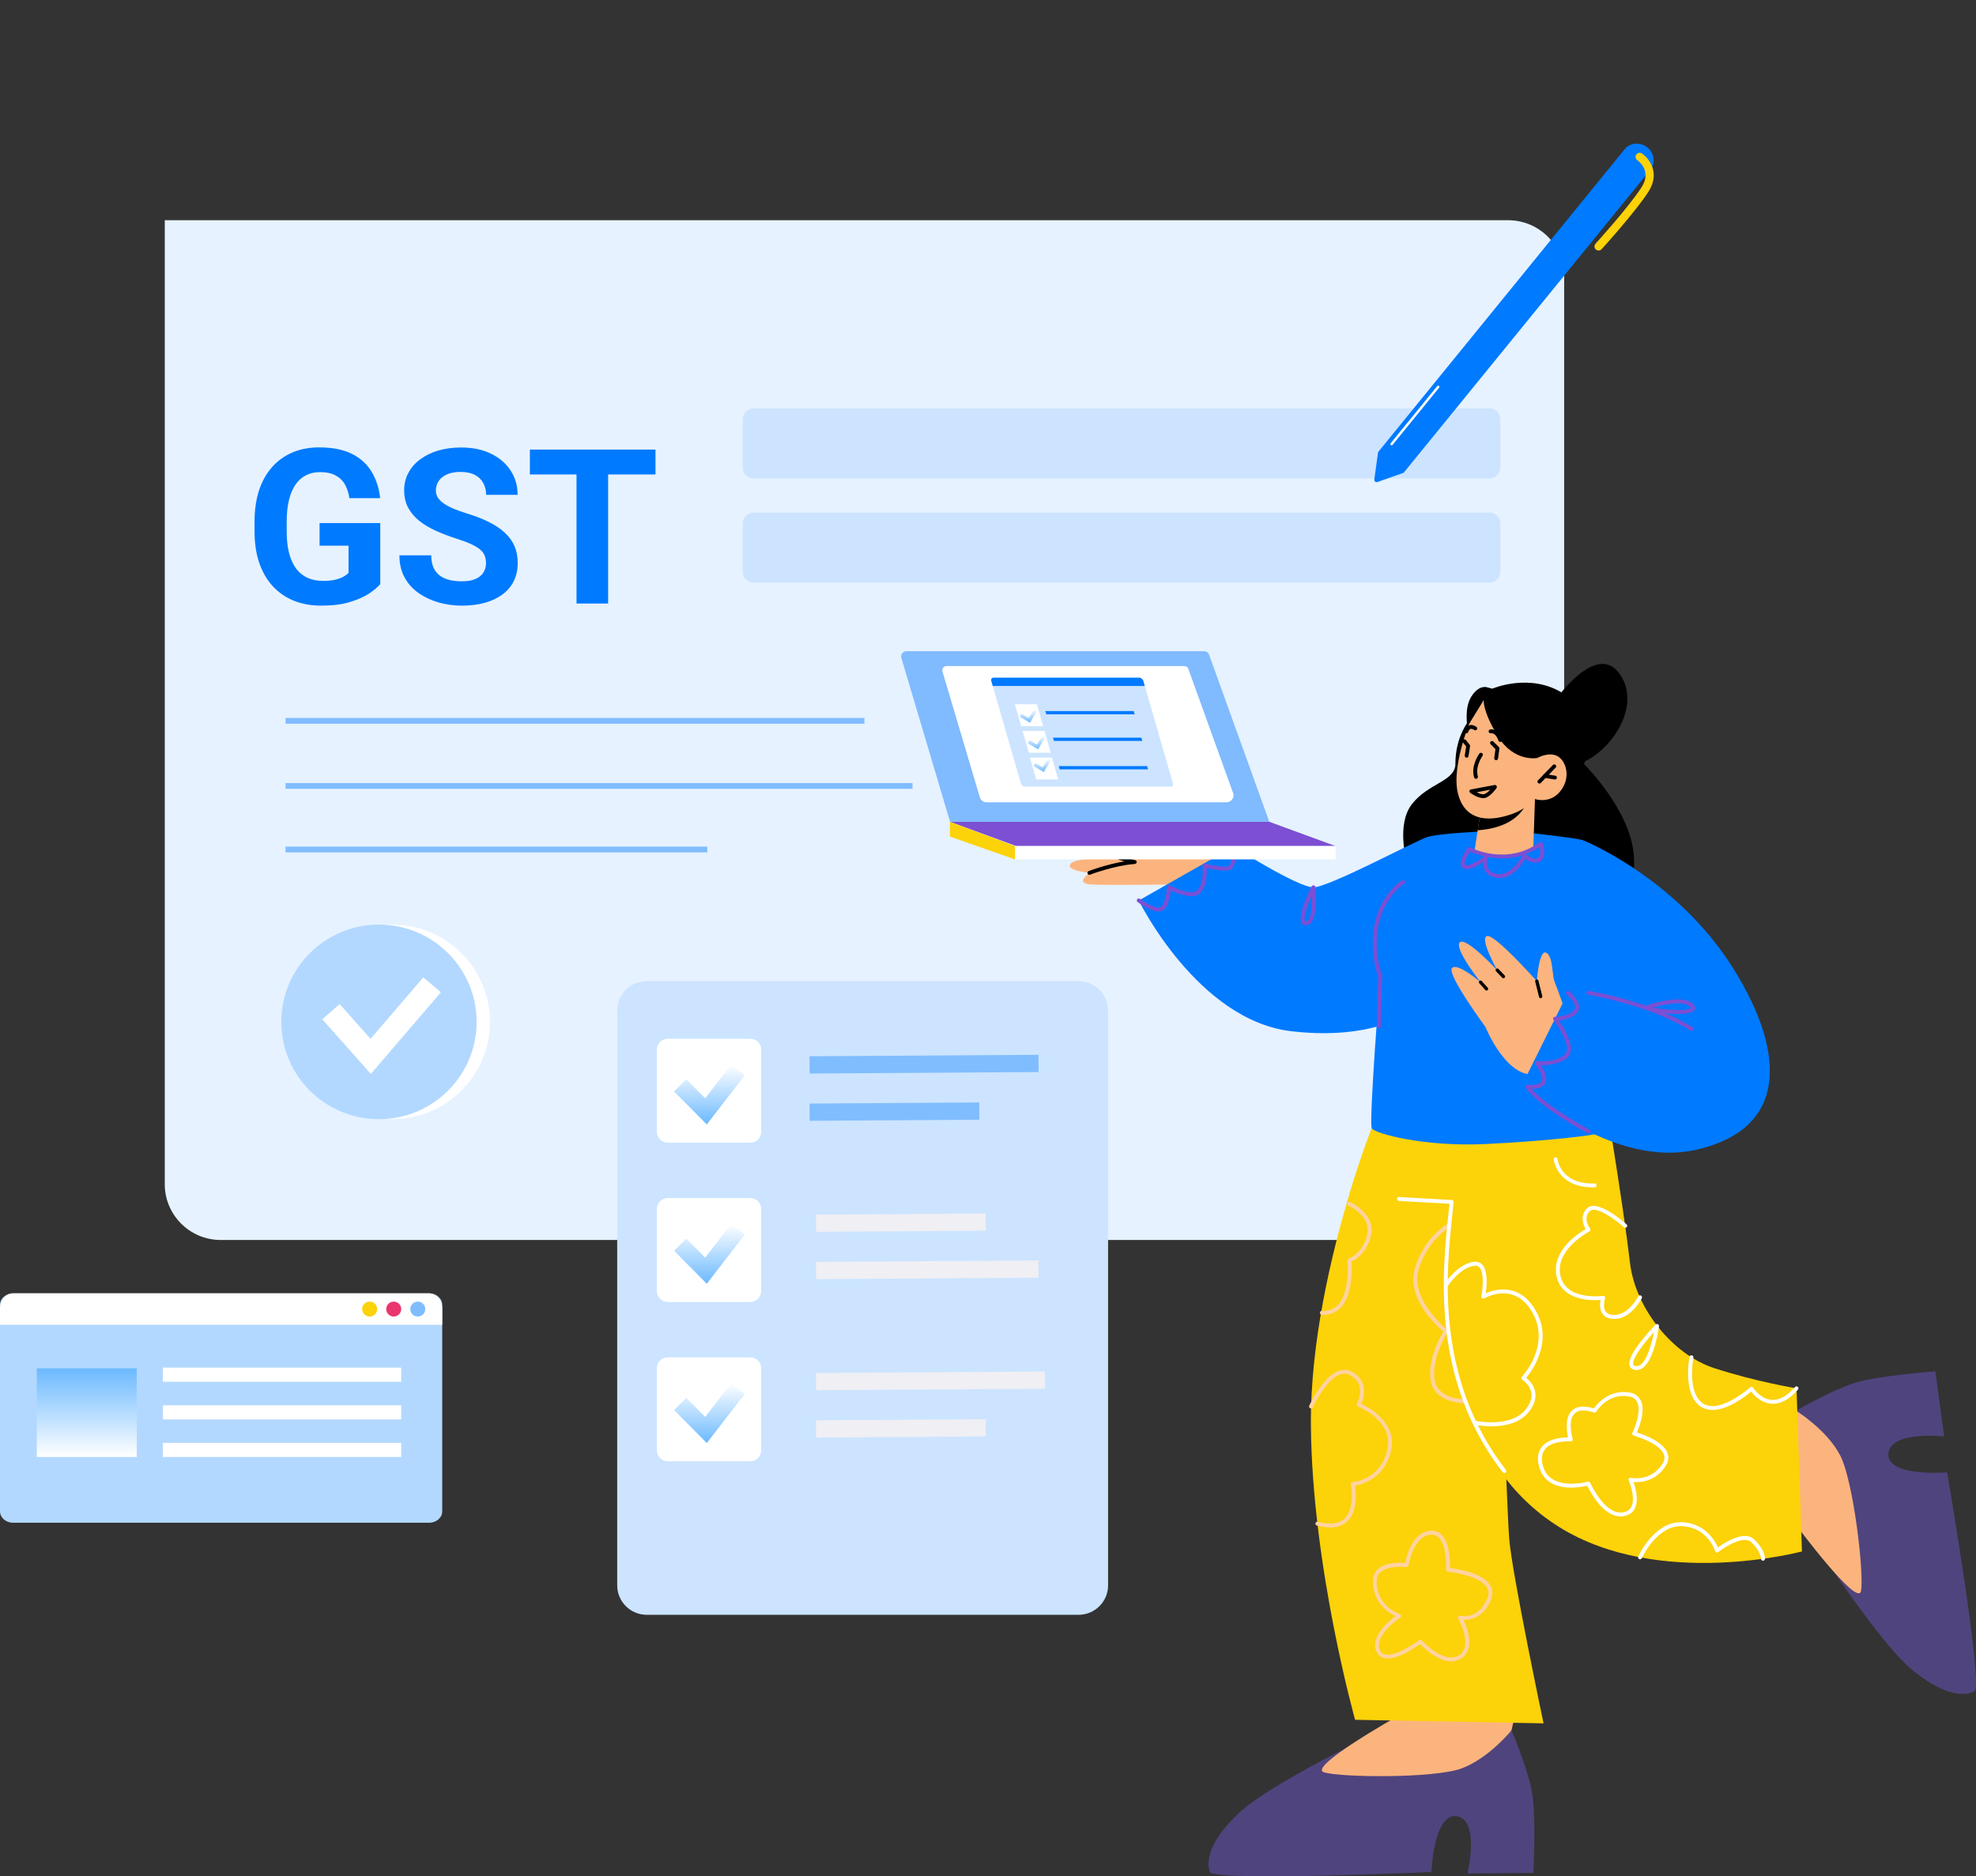 <svg xmlns="http://www.w3.org/2000/svg" width="219" height="208" viewBox="0 0 219 208" fill="none"><rect x="0" y="0" width="219" height="208" fill="#333333" stroke="none"/><g clip-path="url(#clip0_13248_11813)"><path d="M18.26 24.412H167.148C170.574 24.412 173.356 27.183 173.356 30.598V131.273C173.356 134.687 170.574 137.458 167.148 137.458H24.468C21.041 137.458 18.26 134.687 18.26 131.273V24.412Z" fill="#E6F2FF"></path><path d="M165.072 45.278H83.522C82.855 45.278 82.314 45.817 82.314 46.482V51.84C82.314 52.505 82.855 53.044 83.522 53.044H165.072C165.74 53.044 166.281 52.505 166.281 51.84V46.482C166.281 45.817 165.74 45.278 165.072 45.278Z" fill="#CCE4FF"></path><path d="M165.072 56.821H83.522C82.855 56.821 82.314 57.36 82.314 58.025V63.383C82.314 64.048 82.855 64.587 83.522 64.587H165.072C165.74 64.587 166.281 64.048 166.281 63.383V58.025C166.281 57.36 165.74 56.821 165.072 56.821Z" fill="#CCE4FF"></path><path d="M95.802 79.588H31.648V80.225H95.802V79.588Z" fill="#80BDFF"></path><path d="M101.134 86.806H31.648V87.443H101.134V86.806Z" fill="#80BDFF"></path><path d="M78.392 93.852H31.648V94.489H78.392V93.852Z" fill="#80BDFF"></path><path d="M43.477 124.067C49.455 124.067 54.301 119.238 54.301 113.282C54.301 107.325 49.455 102.496 43.477 102.496C37.499 102.496 32.652 107.325 32.652 113.282C32.652 119.238 37.499 124.067 43.477 124.067Z" fill="white"></path><path d="M42 124.067C47.978 124.067 52.825 119.238 52.825 113.282C52.825 107.325 47.978 102.496 42 102.496C36.022 102.496 31.176 107.325 31.176 113.282C31.176 119.238 36.022 124.067 42 124.067Z" fill="#B3D8FF"></path><path d="M41.099 119.047L35.722 112.995L37.64 111.307L41.067 115.161L46.917 108.345L48.861 110.001L41.099 119.047Z" fill="white"></path><path d="M0 144.637V167.54C0 168.234 0.646 168.801 1.451 168.801H47.568C48.368 168.801 49.013 168.234 49.013 167.54V144.637C49.013 143.943 48.368 143.376 47.568 143.376H1.451C0.652 143.376 0 143.943 0 144.637Z" fill="#B3D8FF"></path><path d="M0 145.065V146.861H49.013V145.065C49.013 144.128 48.368 143.37 47.568 143.37H1.451C0.652 143.37 0 144.128 0 145.065Z" fill="white"></path><path d="M40.14 145.116C40.14 145.575 40.511 145.944 40.971 145.944C41.431 145.944 41.802 145.575 41.802 145.116C41.802 144.658 41.431 144.288 40.971 144.288C40.511 144.288 40.14 144.658 40.14 145.116Z" fill="#FCD209"></path><path d="M43.637 145.944C44.096 145.944 44.468 145.574 44.468 145.116C44.468 144.659 44.096 144.288 43.637 144.288C43.178 144.288 42.806 144.659 42.806 145.116C42.806 145.574 43.178 145.944 43.637 145.944Z" fill="#EA366E"></path><path d="M45.472 145.116C45.472 145.575 45.843 145.944 46.303 145.944C46.763 145.944 47.134 145.575 47.134 145.116C47.134 144.658 46.763 144.288 46.303 144.288C45.843 144.288 45.472 144.658 45.472 145.116Z" fill="#80BDFF"></path><path d="M18.055 153.174H44.467V151.607H18.055V153.174Z" fill="white"></path><path d="M18.055 157.348H44.467V155.78H18.055V157.348Z" fill="white"></path><path d="M18.055 161.514H44.467V159.947H18.055V161.514Z" fill="white"></path><path d="M4.079 161.514H15.159L15.159 151.684H4.079L4.079 161.514Z" fill="url(#paint0_linear_13248_11813)"></path><path d="M165.408 76.339C165.408 76.339 169.596 74.517 173.298 76.9C177 79.282 175.574 84.716 175.574 84.716C175.574 84.716 180.535 89.609 181.047 94.552C181.552 99.496 178.982 100.77 178.982 100.77L170.632 96.935L167.461 81.429L165.415 76.339H165.408Z" fill="black"></path><path d="M155.907 95.514C155.907 95.514 154.724 91.412 156.476 89.15C158.324 86.768 161.297 86.64 161.303 84.659C161.303 80.053 164.673 77.957 164.673 77.957L164.66 96.088L155.907 95.514Z" fill="black"></path><path d="M152.448 192.144C152.448 192.144 140.773 197.718 137.32 200.967C133.868 204.216 133.695 206.427 134.092 207.516C134.488 208.605 158.643 207.522 158.643 207.522C158.643 207.522 158.905 200.91 161.475 201.337C164.046 201.763 162.646 207.682 162.646 207.682L169.947 207.612C169.947 207.612 170.286 201.037 169.755 198.463C169.186 195.68 167.562 191.921 167.562 191.921L152.454 192.144H152.448Z" fill="#50447E"></path><path d="M154.942 190.226C154.942 190.226 144.891 195.877 146.726 196.463C148.561 197.049 158.912 197.151 161.949 196.049C164.986 194.947 167.524 191.812 167.524 191.812L160.632 188.563L154.935 190.233L154.942 190.226Z" fill="#FCB47E"></path><path d="M167.523 191.805L168.828 186.071L156.482 183.574L154.691 192.665L167.523 191.805Z" fill="#FCB47E"></path><path d="M201.256 171.242C201.256 171.242 208.251 182.097 211.914 185.104C215.578 188.117 217.803 188.015 218.832 187.487C219.868 186.958 215.802 163.215 215.802 163.215C215.802 163.215 209.184 163.775 209.293 161.176C209.402 158.577 215.469 159.233 215.469 159.233L214.497 152.021C214.497 152.021 207.912 152.499 205.406 153.347C202.708 154.258 199.159 156.322 199.159 156.322L201.25 171.235L201.256 171.242Z" fill="#50447E"></path><path d="M199.032 169.018C199.032 169.018 205.898 178.256 206.256 176.37C206.614 174.484 205.432 164.234 203.961 161.367C202.491 158.5 199.051 156.379 199.051 156.379L196.666 163.597L199.032 169.018Z" fill="#FCB47E"></path><path d="M199.051 156.379L193.181 155.799L192.216 168.317L201.493 168.96L199.051 156.379Z" fill="#FCB47E"></path><path d="M131.01 98.03C131.01 98.03 122.314 98.177 120.735 98.03C119.162 97.883 120.735 96.762 120.735 96.762C120.735 96.762 117.736 96.463 118.785 95.641C119.834 94.819 129.75 94.641 131.981 94.953C134.213 95.265 137.454 95.718 137.454 95.718L131.003 98.036L131.01 98.03Z" fill="#FCB47E"></path><path d="M164.749 92.15C164.749 92.15 159.499 92.354 158.15 92.8C156.801 93.246 147.281 98.362 145.555 98.362C143.829 98.362 136.706 93.851 136.706 93.851L126.208 99.827C126.208 99.827 132.729 113.122 143.151 114.32C153.573 115.518 157.62 111.256 157.62 111.256L164.742 92.15H164.749Z" fill="#007AFF"></path><path d="M128.407 101.038C127.525 101.038 126.246 100.114 126.08 99.993C125.984 99.923 125.965 99.789 126.035 99.687C126.106 99.592 126.246 99.573 126.342 99.643C126.975 100.108 128.152 100.77 128.612 100.566C129.066 100.362 129.296 99.095 129.341 98.343C129.341 98.266 129.386 98.203 129.45 98.165C129.514 98.126 129.59 98.126 129.661 98.165C130.3 98.515 132.103 99.279 132.704 98.681C133.471 97.916 133.286 95.973 133.279 95.954C133.273 95.884 133.299 95.814 133.356 95.769C133.407 95.725 133.484 95.706 133.554 95.725C134.839 96.069 136.099 96.183 136.252 95.96C136.572 95.495 136.502 94.833 136.502 94.826C136.489 94.705 136.572 94.603 136.694 94.584C136.821 94.572 136.917 94.654 136.937 94.775C136.937 94.807 137.026 95.604 136.617 96.202C136.24 96.744 134.577 96.419 133.74 96.215C133.765 96.846 133.74 98.273 133.017 98.986C132.237 99.764 130.473 99.044 129.75 98.693C129.686 99.33 129.469 100.655 128.797 100.961C128.682 101.012 128.554 101.038 128.42 101.038H128.407Z" fill="#7C4FD3"></path><path d="M171.073 191.041L150.185 190.646C150.185 190.646 145.428 173.706 145.287 158.054C145.204 148.804 147.576 138.974 149.526 132.476C150.882 127.972 152.033 125.073 152.033 125.073L163.822 125.921L165.958 126.073L166.182 142.535C166.182 142.535 166.968 166.769 167.268 170.591C167.569 174.42 171.073 191.041 171.073 191.041Z" fill="#FCD209"></path><path d="M164.085 133.457L149.526 132.476C150.882 127.972 152.033 125.073 152.033 125.073L163.822 125.921L164.085 133.457Z" fill="#FCD209"></path><path d="M177.613 119.938C177.613 119.938 179.787 132.648 180.656 140.012C181.245 144.969 185.311 150.135 189.991 151.664C194.671 153.187 199.108 153.9 199.108 153.9L199.709 171.986C199.709 171.986 183.911 176.204 172.818 169.285C167.268 165.826 164.167 160.602 162.428 155.346C160.849 150.562 160.35 144.599 160.331 139.044L161.891 123.895L177.613 119.938Z" fill="#FCD209"></path><path d="M168.099 92.188C160.311 91.437 153.848 96.883 152.793 104.605L152.972 108.172C152.972 108.172 151.693 124.481 152.032 125.073C152.371 125.666 157.863 127.157 164.697 126.819C171.532 126.481 176.992 125.838 177.331 125.583C177.427 125.507 180.592 122.633 180.554 118.728C180.464 109.255 175.509 93.354 175.509 93.176C175.509 93.055 172.274 92.596 168.099 92.188Z" fill="#007AFF"></path><path d="M176.513 131.622C172.568 131.622 172.191 128.558 172.191 128.526C172.178 128.405 172.267 128.303 172.382 128.291C172.51 128.271 172.606 128.367 172.619 128.482C172.632 128.596 172.99 131.31 176.724 131.189C176.852 131.189 176.941 131.278 176.948 131.399C176.948 131.52 176.858 131.616 176.737 131.622C176.66 131.622 176.583 131.622 176.506 131.622H176.513Z" fill="white"></path><path d="M181.392 151.875C181.322 151.875 181.252 151.868 181.181 151.856C180.804 151.786 180.663 151.563 180.606 151.391C180.248 150.25 182.946 147.396 183.496 146.836C183.56 146.772 183.662 146.753 183.745 146.791C183.828 146.829 183.879 146.925 183.867 147.014C183.847 147.167 183.361 150.715 182.076 151.639C181.859 151.792 181.635 151.875 181.399 151.875H181.392ZM183.317 147.657C182.179 148.906 180.83 150.658 181.015 151.263C181.028 151.301 181.053 151.391 181.258 151.429C181.45 151.467 181.635 151.423 181.814 151.289C182.581 150.741 183.08 148.862 183.31 147.657H183.317Z" fill="white"></path><path d="M173.272 111.492C173.272 111.492 172.556 109.466 172.287 108.816C172.012 108.166 172.14 105.975 171.354 105.611C170.567 105.248 170.324 108.765 170.324 108.765C170.324 108.765 165.67 103.522 164.807 103.764C163.944 104.006 165.932 107.548 165.932 107.548C165.932 107.548 162.447 103.789 161.789 104.465C161.124 105.14 164.091 108.873 164.091 108.873C164.091 108.873 161.437 106.605 160.913 107.338C160.389 108.071 164.634 113.849 164.634 113.849C164.634 113.849 167.076 119.888 170.439 119.028C173.803 118.168 173.278 111.492 173.278 111.492H173.272Z" fill="#FCB47E"></path><path d="M120.742 96.979C120.653 96.979 120.57 96.928 120.538 96.839C120.493 96.724 120.55 96.603 120.666 96.559C120.761 96.52 122.692 95.8 124.642 95.482L124.054 95.323C123.939 95.291 123.869 95.17 123.901 95.055C123.933 94.941 124.054 94.87 124.169 94.902L125.819 95.355C125.921 95.38 125.985 95.482 125.979 95.584C125.966 95.686 125.883 95.769 125.774 95.775C123.581 95.921 120.838 96.947 120.813 96.96C120.787 96.966 120.761 96.973 120.736 96.973L120.742 96.979Z" fill="black"></path><path d="M112.641 93.793H148.03L140.677 91.099H105.282L112.641 93.793Z" fill="#7C4FD3"></path><path d="M112.488 95.266H148.03V93.788H112.488V95.266Z" fill="white"></path><path d="M105.282 91.099V92.736L112.494 95.271V93.793L105.282 91.099Z" fill="#FCD209"></path><path d="M140.677 91.099L134.003 72.574C133.919 72.344 133.702 72.191 133.453 72.191H100.455C100.065 72.191 99.784 72.567 99.899 72.937L105.295 91.099H140.684H140.677Z" fill="#80BAFF"></path><path d="M136.662 87.901L131.701 74.141C131.637 73.956 131.458 73.835 131.26 73.835H104.899C104.586 73.835 104.362 74.134 104.452 74.434L108.595 88.385C108.69 88.717 108.997 88.94 109.343 88.94H135.927C136.464 88.94 136.842 88.404 136.662 87.901Z" fill="white"></path><path d="M175.509 93.169C175.509 93.169 185.899 97.361 192.171 107.471C197.957 116.797 198.072 125.003 188.271 127.392C178.476 129.781 168.668 120.32 168.668 120.32L173.764 110.057L176.078 110.956L175.516 93.169H175.509Z" fill="#007AFF"></path><path d="M170.753 110.657C170.67 110.657 170.593 110.6 170.574 110.517L170.145 108.803C170.12 108.708 170.184 108.606 170.28 108.58C170.382 108.555 170.478 108.612 170.503 108.714L170.932 110.428C170.957 110.523 170.893 110.625 170.797 110.651C170.785 110.651 170.765 110.651 170.753 110.651V110.657Z" fill="black"></path><path d="M164.749 109.804C164.698 109.804 164.647 109.784 164.615 109.74L163.95 108.995C163.886 108.918 163.892 108.803 163.969 108.74C164.046 108.676 164.161 108.682 164.225 108.759L164.89 109.504C164.954 109.581 164.947 109.695 164.871 109.759C164.839 109.791 164.794 109.804 164.749 109.804Z" fill="black"></path><path d="M166.629 108.446C166.578 108.446 166.534 108.427 166.495 108.389L165.805 107.669C165.734 107.599 165.734 107.478 165.805 107.408C165.881 107.338 165.99 107.338 166.067 107.408L166.757 108.128C166.828 108.198 166.828 108.319 166.757 108.389C166.719 108.421 166.674 108.44 166.629 108.44V108.446Z" fill="black"></path><path d="M187.465 114.276C187.427 114.276 187.389 114.263 187.35 114.244C182.811 111.39 176.078 110.281 176.008 110.269C175.887 110.25 175.81 110.141 175.829 110.02C175.848 109.899 175.963 109.823 176.078 109.842C176.149 109.855 182.964 110.969 187.581 113.874C187.683 113.938 187.715 114.072 187.651 114.174C187.613 114.238 187.542 114.276 187.465 114.276Z" fill="#7C4FD3"></path><path d="M185.989 112.397C184.666 112.397 183.01 112.136 182.338 111.919C182.249 111.887 182.191 111.811 182.191 111.715C182.191 111.62 182.249 111.537 182.338 111.505C182.505 111.448 186.379 110.078 187.62 111.276C187.952 111.594 187.882 111.836 187.805 111.957C187.613 112.276 186.872 112.397 185.989 112.397ZM183.195 111.69C184.8 112.008 187.236 112.072 187.434 111.741C187.434 111.741 187.415 111.69 187.319 111.594C186.603 110.906 184.506 111.32 183.195 111.696V111.69Z" fill="#7C4FD3"></path><path d="M144.705 102.566C144.52 102.566 144.366 102.49 144.264 102.343C143.759 101.598 145.089 98.814 145.363 98.26C145.408 98.171 145.498 98.126 145.6 98.145C145.696 98.164 145.766 98.241 145.779 98.336C145.811 98.642 146.06 101.375 145.319 102.26C145.165 102.445 144.98 102.541 144.769 102.56C144.75 102.56 144.731 102.56 144.711 102.56L144.705 102.566ZM145.395 99.228C144.833 100.508 144.424 101.808 144.628 102.108C144.635 102.12 144.647 102.146 144.731 102.139C144.826 102.133 144.903 102.088 144.98 101.993C145.37 101.521 145.427 100.203 145.395 99.234V99.228Z" fill="#7C4FD3"></path><path d="M176.048 125.635C176.016 125.635 175.977 125.629 175.945 125.61C175.734 125.495 170.741 122.838 169.092 120.59C169.04 120.519 169.034 120.424 169.079 120.354C169.124 120.277 169.207 120.239 169.296 120.252C169.661 120.297 170.652 120.316 170.888 119.844C171.099 119.417 170.556 118.475 170.159 117.984C170.108 117.914 170.095 117.825 170.14 117.748C170.178 117.672 170.262 117.627 170.351 117.634C170.37 117.634 172.563 117.825 173.478 116.85C174.194 116.092 172.781 113.856 172.173 113.06C172.122 112.996 172.116 112.9 172.154 112.83C172.192 112.754 172.282 112.709 172.352 112.716C172.365 112.716 173.701 112.754 174.424 112.028C174.539 111.913 174.59 111.779 174.584 111.62C174.558 111.091 173.887 110.441 173.631 110.231C173.535 110.155 173.522 110.021 173.599 109.925C173.676 109.836 173.81 109.817 173.906 109.893C173.951 109.932 174.974 110.772 175.018 111.594C175.031 111.875 174.935 112.123 174.731 112.333C174.142 112.919 173.273 113.085 172.761 113.13C173.362 113.99 174.712 116.168 173.791 117.149C173.004 117.984 171.534 118.086 170.767 118.086C171.099 118.583 171.572 119.456 171.278 120.042C171.003 120.596 170.255 120.704 169.75 120.711C171.591 122.8 176.112 125.208 176.156 125.234C176.265 125.291 176.304 125.418 176.246 125.527C176.208 125.603 176.131 125.641 176.054 125.641L176.048 125.635Z" fill="#7C4FD3"></path><path d="M172.197 77.855C172.197 77.855 177.255 70.408 179.819 75.217C182.382 80.027 175.234 86.742 172.562 84.34C169.896 81.938 172.197 77.855 172.197 77.855Z" fill="black"></path><path d="M170.12 88.576L169.935 94.061C169.935 94.061 169.046 94.717 166.22 94.851C164.116 94.953 163.413 94.373 163.413 94.373L164.142 89.678L169.263 88.735L170.12 88.576Z" fill="#FCB47E"></path><path d="M169.263 88.735C169.244 88.863 169.193 89.016 169.11 89.194C167.952 91.551 164.992 91.972 163.777 92.035L164.142 89.678L169.263 88.735Z" fill="black"></path><path d="M163.439 78.721C163.439 78.721 160.715 84.645 161.598 88.015C162.48 91.385 165.555 90.914 167.403 90.296C169.251 89.678 170.12 88.576 170.12 88.576C170.12 88.576 171.828 89.188 172.998 87.62C174.174 86.053 173.503 84.219 172.531 83.779C171.559 83.339 170.383 84.027 170.383 84.027L171.329 82.307C171.329 82.307 167.646 73.42 163.439 78.721Z" fill="#FCB47E"></path><path d="M170.382 84.027C170.382 84.027 167.799 84.524 166.035 81.651C164.27 78.778 164.443 77.606 164.443 77.606L162.633 80.543C162.633 80.543 162.25 78.491 163.081 77.198C163.912 75.898 164.762 76.179 164.762 76.179L170.434 77.638L171.891 82.186L170.376 84.027H170.382Z" fill="black"></path><path d="M163.579 86.334C163.49 86.334 163.4 86.277 163.375 86.181C162.991 84.888 163.912 83.595 163.956 83.537C164.027 83.442 164.155 83.423 164.257 83.486C164.353 83.556 164.372 83.69 164.308 83.786C164.302 83.799 163.47 84.971 163.79 86.06C163.822 86.175 163.758 86.289 163.643 86.328C163.624 86.328 163.605 86.334 163.586 86.334H163.579Z" fill="black"></path><path d="M166.283 82.245C166.194 82.245 166.111 82.187 166.079 82.104C165.759 81.187 165.267 81.282 165.248 81.282C165.133 81.308 165.018 81.238 164.992 81.123C164.966 81.009 165.03 80.9 165.139 80.868C165.177 80.856 166.021 80.652 166.482 81.958C166.52 82.066 166.462 82.187 166.347 82.232C166.322 82.238 166.303 82.245 166.277 82.245H166.283Z" fill="black"></path><path d="M162.505 81.295C162.505 81.295 162.467 81.295 162.454 81.289C162.339 81.257 162.269 81.142 162.301 81.034C162.313 80.983 162.429 80.562 162.806 80.416C163.049 80.32 163.324 80.371 163.624 80.569C163.72 80.632 163.752 80.766 163.688 80.862C163.624 80.964 163.49 80.989 163.394 80.925C163.273 80.849 163.093 80.76 162.966 80.811C162.819 80.868 162.742 81.066 162.723 81.136C162.697 81.231 162.614 81.295 162.518 81.295H162.505Z" fill="black"></path><path d="M170.606 86.857C170.555 86.857 170.498 86.838 170.459 86.799C170.376 86.716 170.37 86.583 170.459 86.5L172.109 84.799C172.192 84.716 172.326 84.71 172.409 84.799C172.492 84.882 172.499 85.016 172.409 85.098L170.76 86.799C170.715 86.844 170.664 86.863 170.606 86.863V86.857Z" fill="black"></path><path d="M172.338 86.41C172.338 86.41 172.312 86.41 172.306 86.41L171.181 86.226C171.066 86.206 170.983 86.098 171.002 85.984C171.021 85.869 171.123 85.792 171.245 85.805L172.37 85.99C172.485 86.009 172.568 86.117 172.549 86.232C172.53 86.334 172.44 86.41 172.338 86.41Z" fill="black"></path><path d="M162.551 83.99C162.551 83.99 162.531 83.99 162.519 83.99C162.404 83.971 162.32 83.862 162.34 83.748L162.493 82.747L162.135 82.301C162.065 82.212 162.077 82.078 162.167 82.002C162.256 81.932 162.391 81.945 162.467 82.034L162.883 82.556C162.921 82.601 162.934 82.665 162.928 82.722L162.755 83.818C162.736 83.92 162.646 83.996 162.544 83.996L162.551 83.99Z" fill="black"></path><path d="M165.817 84.276C165.67 84.257 165.587 84.149 165.606 84.034L165.74 83.04L165.21 82.505C165.127 82.422 165.127 82.288 165.21 82.206C165.293 82.123 165.427 82.123 165.51 82.206L166.118 82.811C166.162 82.856 166.188 82.926 166.175 82.989L166.028 84.085C166.015 84.193 165.919 84.27 165.817 84.27V84.276Z" fill="black"></path><path d="M164.378 88.474C163.777 88.474 163.042 87.958 162.946 87.888C162.876 87.837 162.844 87.754 162.863 87.671C162.882 87.588 162.946 87.525 163.029 87.512L165.644 87.021C165.727 87.008 165.817 87.04 165.862 87.117C165.906 87.187 165.906 87.282 165.862 87.353C165.798 87.448 165.203 88.289 164.596 88.455C164.525 88.474 164.449 88.48 164.372 88.48L164.378 88.474ZM163.662 87.824C163.956 87.977 164.289 88.091 164.493 88.034C164.711 87.977 164.96 87.76 165.158 87.544L163.662 87.824Z" fill="black"></path><path d="M109.866 75.485L113.146 86.85C113.204 87.047 113.408 87.207 113.606 87.207H129.744C129.942 87.207 130.051 87.047 130 86.85L126.72 75.485C126.662 75.287 126.457 75.128 126.259 75.128H110.122C109.924 75.128 109.815 75.287 109.866 75.485Z" fill="#CCE4FF"></path><path d="M109.867 75.485L110.026 76.045H126.874L126.714 75.485C126.656 75.287 126.452 75.128 126.253 75.128H110.116C109.918 75.128 109.809 75.287 109.86 75.485H109.867Z" fill="#007AFF"></path><path d="M115.614 80.498H113.178L112.475 78.07H114.911L115.614 80.498Z" fill="white"></path><path d="M116.464 83.447H114.028L113.325 81.026H115.761L116.464 83.447Z" fill="white"></path><path d="M117.277 86.404H114.841L114.145 83.977H116.58L117.277 86.404Z" fill="white"></path><path d="M125.755 79.186H115.96L115.852 78.823H125.653L125.755 79.186Z" fill="#007AFF"></path><path d="M126.604 82.136H116.809L116.707 81.772H126.502L126.604 82.136Z" fill="#007AFF"></path><path d="M127.237 85.287H117.442L117.34 84.924H127.135L127.237 85.287Z" fill="#007AFF"></path><path d="M114.15 80.123L113.006 79.447L113.198 79.122L114.016 79.606L114.598 78.632L114.924 78.823L114.15 80.123Z" fill="url(#paint1_linear_13248_11813)"></path><path d="M115.058 83.066L113.913 82.391L114.105 82.066L114.923 82.55L115.505 81.575L115.831 81.766L115.058 83.066Z" fill="url(#paint2_linear_13248_11813)"></path><path d="M115.69 85.587L114.546 84.912L114.738 84.587L115.556 85.071L116.138 84.097L116.464 84.288L115.69 85.587Z" fill="url(#paint3_linear_13248_11813)"></path><path d="M166.188 97.336C166.105 97.336 166.021 97.336 165.938 97.323C165.344 97.253 164.915 97.018 164.647 96.629C164.417 96.285 164.366 95.884 164.372 95.578C163.777 95.973 162.748 96.553 162.205 96.285C162.057 96.215 161.962 96.088 161.917 95.928C161.757 95.317 162.505 94.215 162.652 93.998C162.716 93.909 162.837 93.877 162.933 93.934C162.972 93.953 166.955 96.056 170.644 93.361C170.702 93.323 170.772 93.31 170.842 93.329C170.906 93.348 170.964 93.399 170.983 93.469C171.034 93.635 171.488 95.113 170.625 95.527C170.017 95.814 169.372 95.451 169.039 95.208C168.688 95.814 167.658 97.343 166.188 97.343V97.336ZM164.845 95.005C164.871 95.055 164.883 95.113 164.864 95.17C164.864 95.177 164.672 95.89 165.011 96.387C165.203 96.667 165.529 96.833 165.99 96.89C167.498 97.069 168.611 95.094 168.764 94.801C167.307 95.272 165.919 95.208 164.845 94.998V95.005ZM162.914 94.393C162.607 94.864 162.275 95.533 162.345 95.814C162.358 95.858 162.377 95.877 162.403 95.89C162.761 96.069 163.88 95.425 164.532 94.934C163.765 94.756 163.189 94.514 162.914 94.393ZM169.103 94.686C169.103 94.686 169.122 94.699 169.129 94.705C169.135 94.712 169.87 95.4 170.439 95.126C170.785 94.96 170.734 94.31 170.644 93.883C170.126 94.227 169.608 94.489 169.097 94.686H169.103Z" fill="#7C4FD3"></path><path d="M152.813 113.958C152.685 113.958 152.595 113.856 152.595 113.735L152.749 108.211C152.621 107.893 151.93 106.007 152.218 103.325C152.653 99.305 155.287 97.662 155.396 97.591C155.498 97.528 155.632 97.56 155.696 97.662C155.76 97.763 155.728 97.897 155.626 97.961C155.6 97.974 153.062 99.566 152.653 103.37C152.352 106.147 153.164 108.071 153.171 108.09C153.183 108.122 153.19 108.148 153.19 108.179L153.03 113.754C153.03 113.868 152.928 113.964 152.813 113.964V113.958Z" fill="#7C4FD3"></path><path d="M165.299 158.111C164.257 158.111 163.445 157.939 163.368 157.92C163.253 157.894 163.176 157.78 163.202 157.659C163.227 157.544 163.343 157.468 163.464 157.493C163.502 157.506 167.428 158.34 169.097 156.238C169.608 155.595 169.819 154.964 169.717 154.384C169.564 153.492 168.726 152.964 168.72 152.957C168.662 152.925 168.63 152.868 168.617 152.798C168.611 152.734 168.63 152.67 168.675 152.619C168.707 152.588 171.884 149.186 169.864 145.548C169.244 144.433 168.445 143.739 167.479 143.484C165.945 143.076 164.513 143.924 164.5 143.93C164.423 143.975 164.334 143.968 164.263 143.924C164.193 143.873 164.161 143.79 164.174 143.707C164.308 143.025 164.538 141.114 163.969 140.496C163.835 140.35 163.669 140.292 163.438 140.311C161.84 140.464 160.446 142.579 160.433 142.599C160.37 142.7 160.235 142.726 160.133 142.662C160.031 142.599 160.005 142.465 160.069 142.363C160.127 142.267 161.584 140.05 163.394 139.878C163.752 139.84 164.065 139.955 164.289 140.203C164.928 140.91 164.781 142.56 164.666 143.363C165.241 143.108 166.373 142.745 167.588 143.07C168.668 143.357 169.557 144.121 170.241 145.344C172.14 148.759 169.806 151.951 169.154 152.741C169.461 152.983 170.005 153.518 170.145 154.308C170.273 155.021 170.037 155.767 169.442 156.512C168.406 157.818 166.661 158.111 165.305 158.111H165.299Z" fill="white"></path><path d="M179.602 168.1C177.678 168.1 176.265 165.418 175.92 164.705C175.312 164.845 173.324 165.221 171.898 164.38C171.188 163.959 170.734 163.303 170.536 162.424C170.344 161.551 170.472 160.844 170.933 160.322C171.693 159.449 173.126 159.347 173.778 159.347C173.656 158.704 173.407 157.162 174.2 156.385C174.705 155.881 175.53 155.799 176.648 156.124C177.006 155.62 178.362 153.989 180.593 154.365C181.175 154.467 181.591 154.748 181.827 155.206C182.396 156.321 181.699 158.149 181.412 158.793C182.153 159.022 184.308 159.787 184.8 161.048C184.986 161.519 184.922 162.004 184.615 162.494C183.509 164.24 181.802 164.348 181.041 164.291C181.271 164.934 181.661 166.329 181.175 167.247C180.945 167.686 180.549 167.96 179.999 168.068C179.864 168.094 179.737 168.107 179.609 168.107L179.602 168.1ZM176.047 164.24C176.131 164.24 176.214 164.291 176.246 164.367C176.258 164.405 177.876 168.037 179.916 167.642C180.338 167.565 180.619 167.368 180.791 167.049C181.335 166.03 180.523 164.138 180.51 164.119C180.478 164.042 180.491 163.959 180.542 163.896C180.593 163.832 180.676 163.8 180.76 163.819C180.849 163.838 182.965 164.284 184.25 162.265C184.487 161.895 184.532 161.551 184.397 161.207C183.892 159.92 181.086 159.15 181.054 159.143C180.99 159.124 180.939 159.08 180.913 159.022C180.887 158.965 180.887 158.895 180.913 158.837C180.926 158.812 182.025 156.55 181.437 155.404C181.265 155.066 180.964 154.869 180.517 154.792C178.215 154.397 176.975 156.397 176.923 156.487C176.872 156.576 176.764 156.614 176.668 156.582C175.638 156.251 174.909 156.289 174.507 156.691C173.695 157.487 174.296 159.487 174.302 159.506C174.321 159.576 174.302 159.647 174.264 159.704C174.219 159.761 174.149 159.793 174.078 159.787C174.059 159.787 172.096 159.647 171.265 160.608C170.901 161.023 170.805 161.609 170.965 162.335C171.131 163.093 171.527 163.654 172.128 164.01C173.631 164.902 175.964 164.252 175.99 164.246C176.009 164.246 176.028 164.24 176.047 164.24Z" fill="white"></path><path d="M189.794 156.302C189.366 156.302 188.956 156.206 188.579 155.983C186.45 154.696 187.217 150.587 187.249 150.415C187.275 150.3 187.384 150.224 187.505 150.243C187.62 150.269 187.697 150.377 187.678 150.498C187.671 150.536 186.93 154.486 188.803 155.614C190.663 156.741 193.943 153.811 193.975 153.785C194.026 153.741 194.084 153.722 194.148 153.734C194.212 153.741 194.269 153.779 194.301 153.836C194.308 153.849 195.107 155.091 196.347 155.18C197.191 155.244 198.061 154.766 198.937 153.76C199.013 153.671 199.154 153.658 199.244 153.734C199.333 153.811 199.346 153.951 199.269 154.04C198.304 155.155 197.306 155.69 196.315 155.607C195.177 155.524 194.391 154.664 194.084 154.263C193.477 154.773 191.514 156.302 189.788 156.302H189.794Z" fill="white"></path><path d="M195.387 173.011C195.259 173.011 195.17 172.91 195.17 172.788C195.17 172.782 195.164 171.954 194.089 170.954C193.239 170.164 191.161 171.483 190.432 172.056C190.375 172.1 190.304 172.113 190.234 172.094C190.164 172.075 190.113 172.018 190.093 171.954C190.061 171.846 189.243 169.336 186.455 169.183C183.655 169.023 181.98 172.687 181.967 172.725C181.916 172.833 181.788 172.884 181.679 172.833C181.571 172.782 181.52 172.655 181.571 172.546C181.641 172.387 183.31 168.743 186.276 168.743C186.347 168.743 186.411 168.743 186.481 168.743C189 168.883 190.081 170.807 190.4 171.54C191.116 171.024 193.303 169.61 194.396 170.635C195.624 171.782 195.617 172.757 195.617 172.795C195.617 172.916 195.515 173.005 195.4 173.005L195.387 173.011Z" fill="white"></path><path d="M178.912 146.198C178.867 146.198 178.822 146.198 178.777 146.198C178.221 146.167 177.818 145.969 177.575 145.606C177.256 145.128 177.313 144.485 177.396 144.109C176.348 144.185 173.074 144.198 172.512 141.465C171.93 138.649 174.896 136.732 175.74 136.248C175.401 135.687 175.12 134.693 175.9 133.935C177.006 132.871 179.941 135.432 180.273 135.725C180.363 135.802 180.369 135.942 180.293 136.031C180.216 136.12 180.075 136.126 179.986 136.05C178.854 135.037 176.821 133.655 176.207 134.247C175.369 135.056 176.194 136.146 176.226 136.19C176.265 136.241 176.277 136.305 176.265 136.369C176.252 136.432 176.207 136.483 176.15 136.515C176.111 136.534 172.339 138.496 172.934 141.376C173.522 144.224 177.607 143.657 177.652 143.65C177.729 143.637 177.805 143.669 177.85 143.727C177.901 143.784 177.914 143.867 177.889 143.937C177.889 143.943 177.582 144.841 177.94 145.37C178.1 145.612 178.394 145.746 178.803 145.772C180.452 145.848 181.558 143.733 181.571 143.714C181.622 143.606 181.757 143.561 181.865 143.618C181.974 143.669 182.012 143.803 181.961 143.911C181.91 144.007 180.772 146.211 178.918 146.211L178.912 146.198Z" fill="white"></path><path d="M162.403 155.557C162.058 155.557 158.855 155.487 158.542 152.907C158.26 150.639 159.577 148.263 159.967 147.619C159.194 146.963 155.844 143.873 156.809 140.611C157.858 137.063 160.447 135.655 160.562 135.598C160.664 135.54 160.799 135.579 160.856 135.687C160.914 135.795 160.875 135.923 160.767 135.98C160.741 135.993 158.222 137.369 157.231 140.733C156.246 144.058 160.351 147.371 160.389 147.403C160.479 147.473 160.498 147.594 160.434 147.689C160.415 147.715 158.676 150.416 158.976 152.856C159.264 155.181 162.391 155.124 162.429 155.124C162.55 155.124 162.646 155.213 162.653 155.334C162.653 155.455 162.563 155.551 162.442 155.557H162.41H162.403Z" fill="#FFD39F"></path><path d="M160.843 184.174C159.373 184.174 157.845 182.734 157.384 182.262C156.79 182.689 154.68 184.116 153.401 183.804C153.024 183.715 152.743 183.486 152.57 183.129C151.796 181.523 153.829 179.772 154.648 179.154C153.874 178.778 152.161 177.676 152.154 175.268C152.154 174.713 152.346 174.261 152.73 173.923C153.593 173.165 155.166 173.204 155.728 173.242C155.875 172.471 156.54 169.814 158.561 169.681C159.027 169.655 159.437 169.802 159.769 170.126C160.696 171.05 160.728 173.146 160.709 173.815C161.502 173.911 164.302 174.35 165.152 175.714C165.447 176.179 165.479 176.701 165.268 177.268C164.468 179.351 162.94 179.587 162.192 179.568C162.627 180.472 163.541 182.817 161.937 183.849C161.591 184.072 161.22 184.167 160.843 184.167V184.174ZM157.41 181.766C157.467 181.766 157.531 181.791 157.57 181.836C157.595 181.861 160.057 184.55 161.694 183.498C163.318 182.454 161.642 179.466 161.623 179.434C161.578 179.357 161.585 179.268 161.636 179.198C161.687 179.128 161.777 179.096 161.86 179.115C161.943 179.135 163.925 179.561 164.858 177.128C165.025 176.688 164.999 176.306 164.782 175.956C163.925 174.58 160.498 174.242 160.46 174.236C160.345 174.223 160.255 174.121 160.261 174.006C160.261 173.981 160.408 171.388 159.456 170.451C159.213 170.216 158.932 170.107 158.58 170.133C156.611 170.26 156.118 173.49 156.112 173.528C156.093 173.643 155.997 173.732 155.869 173.713C155.85 173.713 153.9 173.484 153.005 174.274C152.711 174.529 152.57 174.866 152.576 175.293C152.583 178.071 155.038 178.892 155.14 178.924C155.217 178.95 155.274 179.02 155.287 179.103C155.3 179.186 155.262 179.268 155.191 179.313C155.159 179.332 152.173 181.351 152.947 182.97C153.062 183.205 153.235 183.352 153.484 183.409C154.539 183.658 156.566 182.352 157.263 181.829C157.301 181.797 157.346 181.785 157.397 181.785L157.41 181.766Z" fill="#FFD39F"></path><path d="M147.391 169.317C146.956 169.317 146.477 169.247 145.946 169.113C145.831 169.081 145.761 168.966 145.792 168.852C145.824 168.737 145.94 168.667 146.055 168.699C147.391 169.043 148.388 168.915 149.015 168.323C150.236 167.163 149.718 164.571 149.712 164.545C149.699 164.481 149.712 164.418 149.75 164.373C149.788 164.322 149.846 164.29 149.91 164.29C150.038 164.284 152.973 164.029 153.74 160.767C154.507 157.531 150.664 155.989 150.498 155.919C150.441 155.894 150.396 155.849 150.37 155.792C150.351 155.735 150.351 155.671 150.383 155.614C150.383 155.601 150.946 154.575 150.658 153.62C150.511 153.123 150.153 152.721 149.597 152.428C149.264 152.256 148.925 152.231 148.555 152.358C146.943 152.9 145.511 155.977 145.498 156.002C145.447 156.11 145.319 156.161 145.211 156.11C145.102 156.059 145.051 155.932 145.102 155.824C145.166 155.69 146.63 152.549 148.414 151.95C148.9 151.785 149.367 151.823 149.801 152.052C150.466 152.403 150.895 152.893 151.08 153.505C151.336 154.365 151.042 155.231 150.869 155.62C151.739 156.028 154.903 157.741 154.162 160.876C153.446 163.889 150.959 164.558 150.178 164.698C150.287 165.399 150.498 167.533 149.315 168.654C148.836 169.106 148.19 169.336 147.391 169.336V169.317Z" fill="#FFD39F"></path><path d="M146.662 145.753C146.605 145.753 146.547 145.753 146.496 145.753C146.374 145.753 146.285 145.645 146.291 145.524C146.291 145.402 146.381 145.301 146.522 145.32C147.238 145.352 147.826 145.135 148.273 144.663C149.667 143.198 149.335 139.784 149.335 139.752C149.322 139.656 149.379 139.561 149.475 139.529C149.539 139.503 151.093 138.898 151.534 136.821C151.962 134.789 149.488 133.668 149.463 133.655C149.354 133.604 149.303 133.477 149.354 133.368C149.405 133.26 149.533 133.209 149.642 133.26C149.667 133.273 152.461 134.534 151.956 136.91C151.547 138.86 150.236 139.65 149.782 139.866C149.833 140.586 149.961 143.523 148.593 144.963C148.088 145.492 147.449 145.759 146.675 145.759L146.662 145.753Z" fill="#FFD39F"></path><path d="M166.713 163.284C166.649 163.284 166.585 163.253 166.54 163.202C158.586 152.907 159.846 141.006 160.524 134.617C160.568 134.203 160.607 133.808 160.645 133.444L155.038 133.126C154.916 133.12 154.827 133.018 154.833 132.897C154.833 132.776 154.923 132.674 155.063 132.693L160.894 133.024C160.952 133.024 161.01 133.056 161.048 133.1C161.086 133.145 161.105 133.202 161.099 133.26C161.061 133.687 161.01 134.158 160.958 134.661C160.287 140.994 159.04 152.779 166.892 162.94C166.962 163.036 166.949 163.17 166.853 163.246C166.815 163.278 166.77 163.291 166.719 163.291L166.713 163.284Z" fill="white"></path><path d="M71.679 108.766H119.535C121.344 108.766 122.808 110.231 122.808 112.027V175.746C122.808 177.549 121.338 179.008 119.535 179.008H71.679C69.869 179.008 68.405 177.543 68.405 175.746V112.027C68.405 110.224 69.876 108.766 71.679 108.766Z" fill="#CCE4FF"></path><path d="M83.162 115.155H74C73.34 115.155 72.805 115.689 72.805 116.347V125.476C72.805 126.134 73.34 126.667 74 126.667H83.162C83.823 126.667 84.358 126.134 84.358 125.476V116.347C84.358 115.689 83.823 115.155 83.162 115.155Z" fill="white"></path><path d="M83.162 132.815H74C73.34 132.815 72.805 133.349 72.805 134.007V143.136C72.805 143.794 73.34 144.327 74 144.327H83.162C83.823 144.327 84.358 143.794 84.358 143.136V134.007C84.358 133.349 83.823 132.815 83.162 132.815Z" fill="white"></path><path d="M83.162 150.474H74C73.34 150.474 72.805 151.007 72.805 151.665V160.794C72.805 161.452 73.34 161.985 74 161.985H83.162C83.823 161.985 84.358 161.452 84.358 160.794V151.665C84.358 151.007 83.823 150.474 83.162 150.474Z" fill="white"></path><path d="M78.334 124.648L74.702 120.991L76.064 119.647L78.155 121.749L81.019 118.035L82.541 119.201L78.334 124.648Z" fill="url(#paint4_linear_13248_11813)"></path><path d="M78.335 142.306L74.703 138.649L76.065 137.305L78.156 139.407L81.02 135.693L82.542 136.859L78.335 142.306Z" fill="url(#paint5_linear_13248_11813)"></path><path d="M78.335 159.967L74.703 156.31L76.065 154.966L78.156 157.069L81.02 153.354L82.542 154.52L78.335 159.967Z" fill="url(#paint6_linear_13248_11813)"></path><path d="M115.092 116.929L89.717 117.092L89.729 119.003L115.105 118.84L115.092 116.929Z" fill="#80BDFF"></path><path d="M108.529 122.214L89.72 122.335L89.732 124.246L108.542 124.125L108.529 122.214Z" fill="#80BDFF"></path><path d="M109.248 134.523L90.439 134.645L90.451 136.556L109.26 136.435L109.248 134.523Z" fill="#EFEFF4"></path><path d="M115.093 139.729L90.439 139.888L90.452 141.799L115.105 141.64L115.093 139.729Z" fill="#EFEFF4"></path><path d="M115.812 152.038L90.436 152.201L90.449 154.112L115.825 153.949L115.812 152.038Z" fill="#EFEFF4"></path><path d="M109.248 157.323L90.439 157.444L90.451 159.355L109.26 159.234L109.248 157.323Z" fill="#EFEFF4"></path><path d="M152.494 51.851L152.73 50.125L180.063 16.539C180.664 15.8 181.789 15.711 182.576 16.341C183.362 16.972 183.503 18.087 182.902 18.832L155.563 52.412L153.907 52.991L152.66 53.437C152.481 53.501 152.289 53.348 152.315 53.157L152.494 51.851Z" fill="#007AFF"></path><path d="M177.174 27.77C177.065 27.77 176.957 27.732 176.867 27.655C176.682 27.49 176.669 27.203 176.835 27.012C176.874 26.974 180.588 22.878 181.95 20.731C183.075 18.96 181.63 17.877 181.464 17.762C181.26 17.615 181.208 17.335 181.349 17.131C181.49 16.927 181.777 16.876 181.982 17.017C182.8 17.577 184.015 19.183 182.717 21.221C181.311 23.432 177.66 27.458 177.507 27.624C177.417 27.726 177.296 27.77 177.168 27.77H177.174Z" fill="#FCD209"></path><path d="M154.233 49.366C154.233 49.366 154.169 49.353 154.143 49.334C154.085 49.29 154.073 49.201 154.124 49.143L159.29 42.798C159.335 42.741 159.424 42.728 159.482 42.779C159.539 42.824 159.552 42.913 159.501 42.97L154.335 49.315C154.309 49.347 154.271 49.366 154.226 49.366H154.233Z" fill="white"></path><path d="M42.145 57.985V64.747C41.879 65.067 41.469 65.415 40.914 65.79C40.359 66.157 39.645 66.474 38.77 66.739C37.895 67.005 36.836 67.138 35.594 67.138C34.492 67.138 33.488 66.958 32.582 66.599C31.676 66.231 30.895 65.696 30.238 64.993C29.59 64.29 29.09 63.431 28.738 62.415C28.387 61.392 28.211 60.224 28.211 58.911V57.845C28.211 56.532 28.379 55.364 28.715 54.341C29.059 53.317 29.547 52.454 30.18 51.751C30.812 51.048 31.566 50.513 32.441 50.145C33.316 49.778 34.289 49.595 35.359 49.595C36.844 49.595 38.062 49.837 39.016 50.321C39.969 50.798 40.695 51.462 41.195 52.313C41.703 53.157 42.016 54.126 42.133 55.22H38.723C38.637 54.642 38.473 54.138 38.23 53.708C37.988 53.278 37.641 52.942 37.188 52.7C36.742 52.458 36.164 52.337 35.453 52.337C34.867 52.337 34.344 52.458 33.883 52.7C33.43 52.935 33.047 53.282 32.734 53.743C32.422 54.204 32.184 54.774 32.02 55.454C31.855 56.134 31.773 56.923 31.773 57.821V58.911C31.773 59.802 31.859 60.591 32.031 61.278C32.203 61.958 32.457 62.532 32.793 63.001C33.137 63.462 33.559 63.81 34.059 64.044C34.559 64.278 35.141 64.395 35.805 64.395C36.359 64.395 36.82 64.349 37.188 64.255C37.562 64.161 37.863 64.048 38.09 63.915C38.324 63.774 38.504 63.642 38.629 63.517V60.493H35.418V57.985H42.145ZM53.863 62.438C53.863 62.134 53.816 61.86 53.723 61.618C53.637 61.368 53.473 61.142 53.23 60.938C52.988 60.727 52.648 60.52 52.211 60.317C51.773 60.114 51.207 59.903 50.512 59.685C49.738 59.435 49.004 59.153 48.309 58.841C47.621 58.528 47.012 58.165 46.48 57.751C45.957 57.329 45.543 56.841 45.238 56.286C44.941 55.731 44.793 55.087 44.793 54.352C44.793 53.642 44.949 52.997 45.262 52.419C45.574 51.833 46.012 51.333 46.574 50.919C47.137 50.497 47.801 50.173 48.566 49.946C49.34 49.72 50.188 49.606 51.109 49.606C52.367 49.606 53.465 49.833 54.402 50.286C55.34 50.739 56.066 51.36 56.582 52.149C57.105 52.938 57.367 53.841 57.367 54.856H53.875C53.875 54.356 53.77 53.919 53.559 53.544C53.355 53.161 53.043 52.86 52.621 52.642C52.207 52.423 51.684 52.313 51.051 52.313C50.441 52.313 49.934 52.407 49.527 52.595C49.121 52.774 48.816 53.02 48.613 53.333C48.41 53.638 48.309 53.981 48.309 54.364C48.309 54.653 48.379 54.915 48.52 55.149C48.668 55.384 48.887 55.602 49.176 55.806C49.465 56.009 49.82 56.2 50.242 56.38C50.664 56.56 51.152 56.735 51.707 56.907C52.637 57.188 53.453 57.505 54.156 57.856C54.867 58.208 55.461 58.602 55.938 59.04C56.414 59.477 56.773 59.974 57.016 60.528C57.258 61.083 57.379 61.712 57.379 62.415C57.379 63.157 57.234 63.821 56.945 64.407C56.656 64.993 56.238 65.489 55.691 65.895C55.145 66.302 54.492 66.61 53.734 66.821C52.977 67.032 52.129 67.138 51.191 67.138C50.348 67.138 49.516 67.028 48.695 66.81C47.875 66.583 47.129 66.243 46.457 65.79C45.793 65.337 45.262 64.759 44.863 64.056C44.465 63.352 44.266 62.52 44.266 61.56H47.793C47.793 62.091 47.875 62.54 48.039 62.907C48.203 63.274 48.434 63.571 48.73 63.798C49.035 64.024 49.395 64.189 49.809 64.29C50.23 64.392 50.691 64.442 51.191 64.442C51.801 64.442 52.301 64.356 52.691 64.185C53.09 64.013 53.383 63.774 53.57 63.47C53.766 63.165 53.863 62.821 53.863 62.438ZM67.398 49.841V66.903H63.895V49.841H67.398ZM72.648 49.841V52.595H58.727V49.841H72.648Z" fill="#007AFF"></path></g><defs><linearGradient id="paint0_linear_13248_11813" x1="9.619" y1="161.514" x2="9.619" y2="151.684" gradientUnits="userSpaceOnUse"><stop stop-color="white"></stop><stop offset="1" stop-color="#6BB9FF"></stop></linearGradient><linearGradient id="paint1_linear_13248_11813" x1="113.965" y1="78.632" x2="113.965" y2="80.123" gradientUnits="userSpaceOnUse"><stop stop-color="white"></stop><stop offset="1" stop-color="#6BB9FF"></stop></linearGradient><linearGradient id="paint2_linear_13248_11813" x1="114.872" y1="81.575" x2="114.872" y2="83.066" gradientUnits="userSpaceOnUse"><stop stop-color="white"></stop><stop offset="1" stop-color="#6BB9FF"></stop></linearGradient><linearGradient id="paint3_linear_13248_11813" x1="115.505" y1="84.097" x2="115.505" y2="85.587" gradientUnits="userSpaceOnUse"><stop stop-color="white"></stop><stop offset="1" stop-color="#6BB9FF"></stop></linearGradient><linearGradient id="paint4_linear_13248_11813" x1="78.621" y1="118.035" x2="78.621" y2="124.648" gradientUnits="userSpaceOnUse"><stop stop-color="white"></stop><stop offset="1" stop-color="#6BB9FF"></stop></linearGradient><linearGradient id="paint5_linear_13248_11813" x1="78.622" y1="135.693" x2="78.622" y2="142.306" gradientUnits="userSpaceOnUse"><stop stop-color="white"></stop><stop offset="1" stop-color="#6BB9FF"></stop></linearGradient><linearGradient id="paint6_linear_13248_11813" x1="78.622" y1="153.354" x2="78.622" y2="159.967" gradientUnits="userSpaceOnUse"><stop stop-color="white"></stop><stop offset="1" stop-color="#6BB9FF"></stop></linearGradient><clipPath id="clip0_13248_11813"><rect width="219" height="208" fill="white"></rect></clipPath></defs></svg>